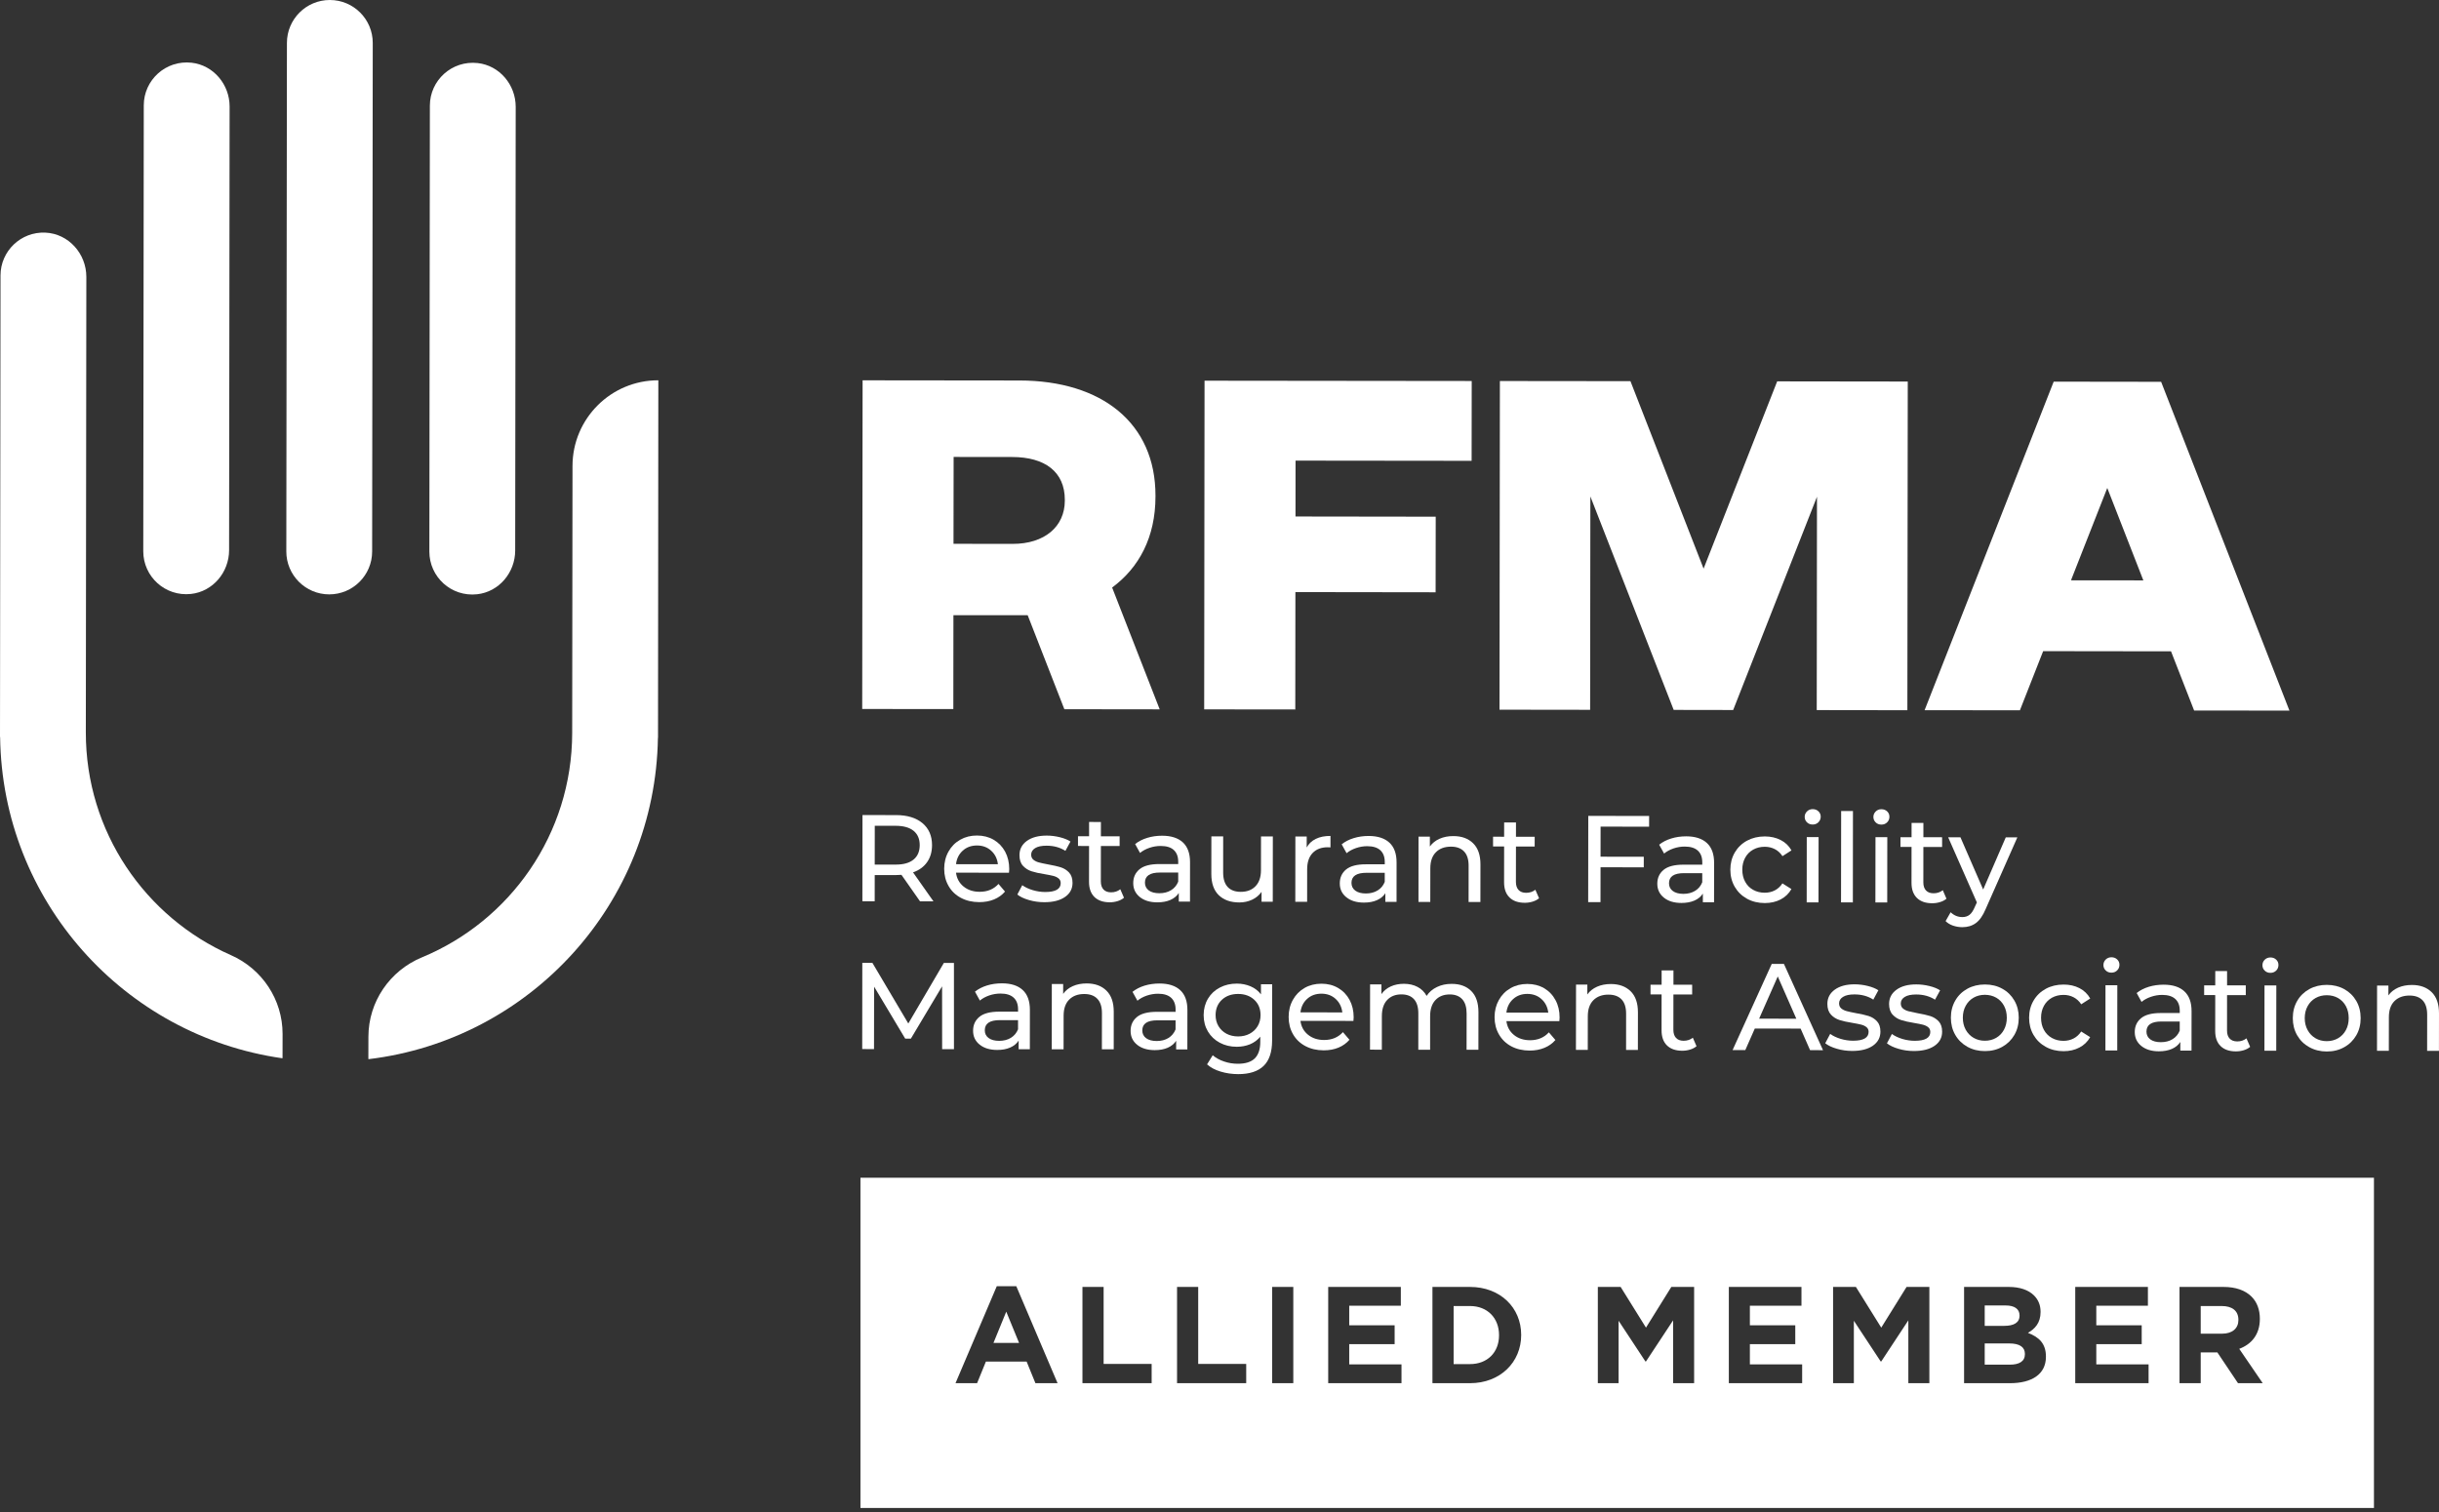 <?xml version="1.0" encoding="UTF-8"?> <svg xmlns="http://www.w3.org/2000/svg" width="100" height="62" viewBox="0 0 100 62" fill="none"><rect x="0" y="0" width="100" height="62" fill="#333333" stroke="none"/><path d="M19.562 24.368C20.459 24.27 21.122 23.479 21.123 22.576L21.144 4.382C21.145 3.479 20.485 2.686 19.587 2.586C18.526 2.468 17.626 3.295 17.625 4.332L17.604 22.617C17.603 23.655 18.5 24.484 19.562 24.368Z" fill="white"></path><path d="M7.831 24.355C8.729 24.257 9.392 23.465 9.393 22.562L9.414 4.369C9.415 3.466 8.755 2.673 7.857 2.572C6.796 2.454 5.896 3.281 5.895 4.319L5.874 22.604C5.873 23.642 6.77 24.47 7.831 24.355Z" fill="white"></path><path d="M15.283 1.761C15.284 0.79 14.497 0.001 13.525 2.09645e-05C12.554 -0.001 11.765 0.786 11.764 1.758L11.739 22.611C11.738 23.582 12.525 24.371 13.497 24.373C14.468 24.373 15.257 23.587 15.258 22.615L15.283 1.761Z" fill="white"></path><path d="M9.467 39.166C5.961 37.618 3.514 34.11 3.519 30.03L3.54 11.354C3.541 10.403 2.812 9.582 1.862 9.539C0.855 9.493 0.022 10.296 0.021 11.294L0 30.222H0.005C0.092 36.938 5.088 42.471 11.573 43.394C11.578 43.39 11.58 43.388 11.584 43.384L11.586 42.397C11.587 40.993 10.751 39.732 9.467 39.166Z" fill="white"></path><path d="M26.992 15.594C25.051 15.591 23.476 17.163 23.473 19.104L23.46 30.054C23.455 34.206 20.913 37.761 17.301 39.256C15.979 39.803 15.106 41.08 15.105 42.511L15.103 43.422C15.107 43.425 15.11 43.427 15.114 43.431C21.727 42.636 26.869 37.059 26.975 30.253L26.979 30.253L26.992 15.594Z" fill="white"></path><path d="M89.96 29.135L93.868 29.139L88.607 15.656L84.202 15.65L78.909 29.122L82.817 29.126L83.77 26.701L89.013 26.708L89.96 29.135ZM84.911 23.796L86.399 20.009L87.878 23.799L84.911 23.796Z" fill="white"></path><path d="M49.372 29.088L53.107 29.092L53.112 24.279L58.861 24.287L58.865 21.187L53.116 21.179L53.118 18.888L60.337 18.896L60.341 15.623L49.387 15.611L49.372 29.088Z" fill="white"></path><path d="M72.865 15.638L69.848 23.317L66.849 15.63L61.496 15.624L61.48 29.101L65.196 29.106L65.206 20.357L68.622 29.11L71.061 29.114L74.497 20.369L74.487 29.118L78.203 29.123L78.219 15.645L72.865 15.638Z" fill="white"></path><path d="M37.721 36.959L36.96 35.873C36.865 35.88 36.791 35.882 36.738 35.882L35.864 35.882L35.863 36.957L35.358 36.956L35.362 33.422L36.74 33.423C37.199 33.424 37.558 33.534 37.821 33.752C38.083 33.972 38.214 34.273 38.214 34.657C38.213 34.93 38.146 35.162 38.011 35.353C37.876 35.545 37.684 35.685 37.435 35.772L38.272 36.96L37.721 36.959ZM37.456 35.247C37.624 35.109 37.708 34.912 37.709 34.656C37.709 34.401 37.625 34.204 37.457 34.068C37.288 33.931 37.044 33.863 36.725 33.862L35.866 33.861L35.864 35.452L36.723 35.453C37.043 35.454 37.287 35.385 37.456 35.247Z" fill="white"></path><path d="M41.369 35.787L39.197 35.784C39.227 36.02 39.331 36.21 39.507 36.352C39.684 36.496 39.903 36.568 40.166 36.568C40.486 36.569 40.743 36.461 40.939 36.246L41.206 36.559C41.085 36.701 40.934 36.808 40.754 36.882C40.573 36.956 40.372 36.992 40.15 36.992C39.867 36.992 39.616 36.933 39.398 36.817C39.179 36.701 39.01 36.538 38.891 36.329C38.771 36.121 38.712 35.885 38.712 35.622C38.713 35.363 38.771 35.129 38.888 34.92C39.004 34.712 39.164 34.55 39.368 34.434C39.572 34.318 39.801 34.26 40.057 34.261C40.313 34.261 40.541 34.319 40.741 34.435C40.941 34.552 41.098 34.715 41.211 34.923C41.323 35.132 41.379 35.371 41.379 35.64C41.379 35.677 41.375 35.726 41.369 35.787ZM39.474 34.881C39.317 35.022 39.225 35.207 39.197 35.436L40.914 35.438C40.888 35.213 40.797 35.028 40.64 34.885C40.483 34.741 40.289 34.669 40.057 34.669C39.825 34.669 39.63 34.739 39.474 34.881Z" fill="white"></path><path d="M42.185 36.906C41.983 36.847 41.825 36.772 41.711 36.681L41.913 36.298C42.031 36.382 42.174 36.45 42.342 36.5C42.511 36.551 42.681 36.576 42.852 36.577C43.277 36.577 43.489 36.456 43.489 36.213C43.489 36.132 43.461 36.069 43.403 36.021C43.346 35.974 43.275 35.94 43.189 35.917C43.103 35.896 42.981 35.871 42.823 35.844C42.607 35.811 42.431 35.771 42.295 35.727C42.159 35.684 42.042 35.609 41.944 35.505C41.847 35.4 41.798 35.254 41.799 35.065C41.799 34.823 41.9 34.628 42.102 34.482C42.304 34.336 42.575 34.264 42.916 34.264C43.094 34.264 43.272 34.286 43.451 34.33C43.629 34.374 43.776 34.433 43.89 34.507L43.682 34.89C43.464 34.749 43.206 34.678 42.91 34.678C42.705 34.677 42.548 34.711 42.44 34.778C42.333 34.845 42.278 34.934 42.278 35.045C42.278 35.133 42.308 35.202 42.369 35.253C42.43 35.303 42.504 35.34 42.594 35.364C42.683 35.388 42.808 35.415 42.969 35.445C43.185 35.483 43.359 35.523 43.492 35.564C43.625 35.607 43.739 35.678 43.833 35.779C43.927 35.881 43.974 36.022 43.974 36.204C43.974 36.447 43.87 36.639 43.663 36.782C43.455 36.925 43.173 36.996 42.816 36.995C42.597 36.995 42.387 36.965 42.185 36.906Z" fill="white"></path><path d="M46.084 36.812C46.013 36.873 45.925 36.919 45.821 36.951C45.717 36.983 45.609 36.999 45.498 36.999C45.228 36.998 45.02 36.925 44.872 36.781C44.724 36.636 44.65 36.429 44.65 36.16L44.652 34.69L44.198 34.689L44.198 34.29L44.653 34.291L44.653 33.705L45.138 33.706L45.137 34.292L45.905 34.292L45.905 34.691L45.137 34.69L45.135 36.14C45.135 36.285 45.171 36.396 45.243 36.473C45.315 36.55 45.419 36.59 45.554 36.59C45.702 36.59 45.828 36.548 45.933 36.464L46.084 36.812Z" fill="white"></path><path d="M48.498 34.542C48.694 34.725 48.793 34.996 48.792 35.356L48.79 36.972L48.331 36.971L48.331 36.618C48.25 36.743 48.134 36.837 47.985 36.903C47.835 36.968 47.657 37.001 47.452 37.001C47.152 37.001 46.913 36.928 46.733 36.783C46.553 36.638 46.463 36.448 46.463 36.212C46.463 35.977 46.549 35.787 46.721 35.644C46.893 35.501 47.166 35.43 47.54 35.431L48.307 35.432L48.307 35.335C48.307 35.127 48.247 34.967 48.126 34.855C48.005 34.744 47.827 34.689 47.591 34.689C47.433 34.688 47.278 34.714 47.126 34.766C46.975 34.818 46.846 34.888 46.742 34.975L46.541 34.611C46.679 34.5 46.844 34.416 47.036 34.357C47.228 34.298 47.431 34.269 47.647 34.269C48.017 34.269 48.301 34.361 48.498 34.542ZM48.013 36.504C48.148 36.422 48.246 36.305 48.307 36.153L48.307 35.78L47.559 35.779C47.149 35.778 46.943 35.916 46.943 36.192C46.943 36.327 46.995 36.433 47.099 36.511C47.203 36.588 47.348 36.627 47.533 36.627C47.719 36.627 47.878 36.587 48.013 36.504Z" fill="white"></path><path d="M52.187 34.3L52.184 36.976L51.724 36.976L51.724 36.572C51.627 36.71 51.498 36.816 51.338 36.892C51.178 36.967 51.004 37.005 50.815 37.005C50.458 37.005 50.177 36.906 49.972 36.709C49.767 36.511 49.665 36.221 49.665 35.837L49.667 34.297L50.151 34.297L50.15 35.782C50.15 36.041 50.212 36.237 50.336 36.371C50.46 36.504 50.639 36.57 50.871 36.57C51.127 36.571 51.329 36.493 51.477 36.339C51.626 36.184 51.7 35.966 51.7 35.683L51.702 34.299L52.187 34.3Z" fill="white"></path><path d="M53.949 34.398C54.114 34.317 54.314 34.277 54.55 34.278L54.55 34.748C54.523 34.744 54.485 34.742 54.438 34.742C54.176 34.742 53.97 34.82 53.82 34.976C53.67 35.132 53.594 35.355 53.594 35.645L53.593 36.978L53.108 36.978L53.111 34.301L53.576 34.302L53.575 34.751C53.659 34.596 53.784 34.478 53.949 34.398Z" fill="white"></path><path d="M56.966 34.553C57.163 34.735 57.261 35.006 57.26 35.366L57.259 36.982L56.799 36.982L56.8 36.628C56.718 36.753 56.603 36.847 56.453 36.913C56.303 36.979 56.126 37.011 55.92 37.011C55.621 37.011 55.381 36.938 55.201 36.792C55.021 36.648 54.931 36.458 54.932 36.222C54.932 35.987 55.018 35.797 55.189 35.654C55.362 35.511 55.634 35.44 56.008 35.441L56.776 35.441V35.346C56.776 35.137 56.715 34.977 56.595 34.865C56.473 34.754 56.295 34.699 56.059 34.698C55.901 34.698 55.746 34.724 55.595 34.776C55.444 34.828 55.315 34.898 55.211 34.985L55.009 34.621C55.148 34.51 55.312 34.425 55.504 34.367C55.696 34.308 55.9 34.279 56.115 34.279C56.486 34.28 56.769 34.371 56.966 34.553ZM56.481 36.514C56.617 36.432 56.714 36.315 56.775 36.163L56.775 35.79L56.028 35.789C55.617 35.789 55.412 35.926 55.411 36.202C55.411 36.337 55.463 36.443 55.568 36.521C55.672 36.598 55.817 36.637 56.002 36.637C56.187 36.637 56.347 36.596 56.481 36.514Z" fill="white"></path><path d="M60.4 34.58C60.6 34.777 60.7 35.066 60.699 35.446L60.697 36.986L60.213 36.986L60.214 35.501C60.215 35.242 60.153 35.046 60.028 34.915C59.904 34.784 59.725 34.717 59.493 34.717C59.231 34.717 59.023 34.793 58.872 34.947C58.72 35.099 58.644 35.319 58.644 35.605L58.642 36.984L58.158 36.983L58.16 34.307L58.625 34.307L58.625 34.711C58.723 34.574 58.855 34.468 59.021 34.394C59.188 34.32 59.378 34.283 59.59 34.284C59.93 34.284 60.2 34.383 60.4 34.58Z" fill="white"></path><path d="M63.102 36.833C63.031 36.893 62.943 36.939 62.839 36.971C62.735 37.003 62.626 37.019 62.516 37.019C62.246 37.018 62.038 36.946 61.89 36.8C61.742 36.656 61.668 36.449 61.668 36.18L61.67 34.71L61.216 34.709V34.31L61.67 34.311L61.671 33.725L62.156 33.726L62.155 34.312L62.923 34.312L62.922 34.711L62.155 34.711L62.153 36.16C62.153 36.304 62.189 36.416 62.261 36.493C62.334 36.571 62.437 36.61 62.572 36.61C62.72 36.61 62.846 36.568 62.95 36.484L63.102 36.833Z" fill="white"></path><path d="M65.625 33.896L65.623 35.129L67.396 35.131L67.395 35.565L65.623 35.563L65.621 36.992L65.116 36.991L65.12 33.456L67.615 33.459L67.614 33.899L65.625 33.896Z" fill="white"></path><path d="M69.984 34.568C70.181 34.75 70.279 35.021 70.279 35.381L70.277 36.997L69.818 36.997L69.818 36.643C69.737 36.768 69.621 36.863 69.472 36.928C69.322 36.993 69.144 37.026 68.939 37.026C68.639 37.026 68.399 36.953 68.22 36.808C68.04 36.663 67.95 36.473 67.95 36.237C67.95 36.001 68.036 35.812 68.208 35.669C68.38 35.527 68.653 35.455 69.027 35.456L69.794 35.457L69.794 35.361C69.794 35.152 69.734 34.992 69.613 34.881C69.492 34.77 69.314 34.714 69.078 34.714C68.92 34.713 68.765 34.739 68.613 34.791C68.462 34.843 68.333 34.913 68.229 35L68.027 34.637C68.166 34.525 68.331 34.441 68.523 34.382C68.715 34.323 68.918 34.294 69.134 34.294C69.504 34.295 69.787 34.386 69.984 34.568ZM69.5 36.529C69.635 36.447 69.732 36.33 69.793 36.178L69.793 35.805L69.046 35.804C68.635 35.803 68.43 35.942 68.43 36.217C68.429 36.352 68.482 36.458 68.586 36.536C68.69 36.613 68.835 36.652 69.02 36.653C69.205 36.653 69.365 36.611 69.5 36.529Z" fill="white"></path><path d="M71.628 36.853C71.414 36.734 71.247 36.572 71.126 36.365C71.005 36.157 70.945 35.923 70.945 35.66C70.945 35.398 71.007 35.163 71.128 34.955C71.249 34.749 71.416 34.587 71.631 34.471C71.845 34.356 72.088 34.298 72.361 34.298C72.603 34.299 72.819 34.348 73.009 34.446C73.2 34.543 73.347 34.685 73.451 34.87L73.082 35.107C72.998 34.979 72.894 34.883 72.769 34.819C72.645 34.755 72.507 34.722 72.355 34.722C72.18 34.722 72.022 34.761 71.883 34.838C71.743 34.915 71.633 35.025 71.554 35.169C71.475 35.311 71.435 35.475 71.435 35.66C71.435 35.849 71.474 36.015 71.553 36.158C71.632 36.302 71.741 36.412 71.881 36.489C72.02 36.567 72.178 36.606 72.353 36.606C72.505 36.606 72.642 36.575 72.767 36.511C72.891 36.447 72.996 36.351 73.08 36.223L73.449 36.456C73.344 36.641 73.197 36.783 73.007 36.882C72.816 36.981 72.6 37.03 72.358 37.03C72.085 37.03 71.841 36.97 71.628 36.853Z" fill="white"></path><path d="M74.086 33.719C74.024 33.659 73.993 33.585 73.993 33.497C73.993 33.409 74.024 33.335 74.087 33.273C74.149 33.21 74.227 33.179 74.322 33.179C74.416 33.179 74.494 33.209 74.556 33.268C74.618 33.326 74.65 33.4 74.65 33.487C74.649 33.578 74.618 33.655 74.556 33.717C74.493 33.779 74.415 33.81 74.321 33.81C74.226 33.81 74.148 33.78 74.086 33.719ZM74.078 34.325L74.563 34.326L74.559 37.002L74.075 37.002L74.078 34.325Z" fill="white"></path><path d="M75.488 33.256L75.972 33.256L75.968 37.004L75.483 37.003L75.488 33.256Z" fill="white"></path><path d="M76.904 33.723C76.842 33.662 76.81 33.588 76.81 33.5C76.81 33.413 76.842 33.338 76.904 33.276C76.967 33.213 77.045 33.182 77.139 33.182C77.233 33.183 77.311 33.212 77.374 33.271C77.436 33.33 77.467 33.403 77.467 33.491C77.467 33.582 77.436 33.658 77.373 33.72C77.311 33.782 77.233 33.814 77.138 33.813C77.044 33.813 76.966 33.783 76.904 33.723ZM76.896 34.329L77.38 34.329L77.377 37.005L76.892 37.005L76.896 34.329Z" fill="white"></path><path d="M79.806 36.852C79.736 36.912 79.648 36.959 79.543 36.99C79.439 37.022 79.331 37.038 79.22 37.038C78.951 37.038 78.742 36.965 78.594 36.82C78.446 36.675 78.372 36.468 78.373 36.199L78.374 34.729L77.92 34.729L77.92 34.33L78.375 34.33L78.376 33.744L78.86 33.745L78.86 34.331L79.627 34.332L79.627 34.731L78.859 34.73L78.858 36.179C78.857 36.324 78.894 36.435 78.965 36.512C79.038 36.59 79.141 36.629 79.276 36.629C79.424 36.629 79.55 36.587 79.655 36.503L79.806 36.852Z" fill="white"></path><path d="M82.713 34.335L81.412 37.278C81.297 37.55 81.162 37.742 81.009 37.852C80.856 37.964 80.671 38.019 80.456 38.019C80.325 38.019 80.198 37.997 80.075 37.956C79.952 37.913 79.85 37.851 79.77 37.77L79.977 37.407C80.115 37.539 80.275 37.605 80.456 37.605C80.575 37.605 80.673 37.574 80.752 37.512C80.832 37.45 80.903 37.343 80.967 37.191L81.053 37.005L79.875 34.332L80.379 34.333L81.311 36.475L82.238 34.335L82.713 34.335Z" fill="white"></path><path d="M38.628 43.021L38.626 40.445L37.346 42.59L37.114 42.59L35.839 40.458L35.835 43.018L35.351 43.017L35.355 39.482L35.769 39.483L37.241 41.969L38.698 39.486L39.112 39.486L39.113 43.022L38.628 43.021Z" fill="white"></path><path d="M41.931 40.595C42.128 40.777 42.226 41.049 42.226 41.409L42.224 43.025L41.764 43.024L41.765 42.67C41.684 42.795 41.568 42.89 41.418 42.955C41.268 43.021 41.091 43.054 40.886 43.053C40.586 43.053 40.346 42.98 40.166 42.835C39.986 42.69 39.896 42.5 39.897 42.264C39.897 42.029 39.983 41.839 40.155 41.697C40.327 41.554 40.599 41.483 40.973 41.483L41.741 41.484V41.388C41.741 41.179 41.681 41.019 41.559 40.908C41.438 40.797 41.26 40.741 41.024 40.741C40.866 40.741 40.711 40.766 40.559 40.818C40.408 40.871 40.28 40.94 40.176 41.028L39.974 40.663C40.112 40.553 40.278 40.468 40.469 40.409C40.661 40.35 40.865 40.322 41.081 40.322C41.451 40.322 41.734 40.413 41.931 40.595ZM41.446 42.557C41.581 42.474 41.679 42.358 41.74 42.206V41.832L40.993 41.831C40.582 41.831 40.377 41.969 40.377 42.245C40.376 42.38 40.428 42.486 40.532 42.563C40.637 42.641 40.781 42.68 40.967 42.68C41.152 42.68 41.312 42.639 41.446 42.557Z" fill="white"></path><path d="M45.365 40.622C45.565 40.819 45.665 41.108 45.664 41.489L45.663 43.028L45.178 43.028L45.18 41.543C45.18 41.284 45.118 41.089 44.993 40.958C44.869 40.826 44.69 40.76 44.458 40.76C44.196 40.759 43.989 40.836 43.837 40.989C43.685 41.142 43.609 41.362 43.609 41.648L43.607 43.026L43.122 43.026L43.125 40.349L43.59 40.35L43.59 40.754C43.687 40.616 43.82 40.51 43.987 40.436C44.153 40.362 44.343 40.326 44.555 40.326C44.895 40.326 45.165 40.425 45.365 40.622Z" fill="white"></path><path d="M48.39 40.602C48.587 40.785 48.685 41.056 48.684 41.416L48.682 43.032L48.222 43.031L48.223 42.678C48.142 42.802 48.026 42.897 47.877 42.963C47.727 43.028 47.549 43.061 47.344 43.061C47.044 43.06 46.805 42.987 46.625 42.843C46.444 42.698 46.355 42.507 46.355 42.271C46.355 42.036 46.441 41.847 46.613 41.704C46.785 41.561 47.058 41.49 47.432 41.49L48.199 41.492L48.2 41.395C48.2 41.187 48.139 41.026 48.018 40.915C47.897 40.804 47.719 40.748 47.483 40.748C47.325 40.748 47.17 40.774 47.018 40.825C46.867 40.878 46.739 40.947 46.635 41.034L46.433 40.671C46.571 40.56 46.736 40.475 46.928 40.416C47.12 40.358 47.324 40.329 47.539 40.329C47.91 40.329 48.193 40.42 48.39 40.602ZM47.905 42.564C48.039 42.481 48.137 42.364 48.198 42.213L48.199 41.84L47.452 41.839C47.041 41.838 46.835 41.976 46.835 42.252C46.835 42.387 46.887 42.493 46.991 42.571C47.096 42.648 47.24 42.687 47.425 42.687C47.61 42.688 47.77 42.646 47.905 42.564Z" fill="white"></path><path d="M52.159 40.36L52.157 42.672C52.156 43.14 52.04 43.486 51.807 43.71C51.575 43.933 51.228 44.045 50.767 44.045C50.514 44.044 50.273 44.01 50.044 43.94C49.816 43.871 49.631 43.773 49.49 43.644L49.722 43.271C49.846 43.378 50.001 43.464 50.184 43.526C50.367 43.589 50.557 43.62 50.752 43.62C51.065 43.62 51.297 43.547 51.447 43.399C51.596 43.251 51.672 43.025 51.672 42.722V42.51C51.558 42.648 51.417 42.752 51.251 42.821C51.083 42.889 50.902 42.923 50.707 42.923C50.452 42.923 50.22 42.868 50.013 42.758C49.806 42.648 49.644 42.495 49.526 42.298C49.409 42.101 49.35 41.876 49.35 41.624C49.351 41.371 49.41 41.147 49.528 40.95C49.646 40.753 49.809 40.601 50.016 40.494C50.223 40.386 50.454 40.333 50.711 40.333C50.912 40.333 51.1 40.371 51.273 40.444C51.447 40.519 51.589 40.628 51.7 40.773L51.7 40.359L52.159 40.36ZM51.235 42.389C51.375 42.315 51.485 42.211 51.564 42.078C51.643 41.946 51.683 41.795 51.683 41.627C51.684 41.367 51.598 41.158 51.427 40.998C51.255 40.837 51.035 40.758 50.765 40.757C50.493 40.757 50.271 40.836 50.098 40.996C49.927 41.156 49.841 41.365 49.84 41.625C49.84 41.793 49.879 41.944 49.958 42.077C50.037 42.21 50.147 42.313 50.286 42.388C50.426 42.462 50.585 42.499 50.763 42.499C50.938 42.499 51.096 42.463 51.235 42.389Z" fill="white"></path><path d="M55.491 41.863L53.319 41.861C53.349 42.097 53.453 42.286 53.629 42.429C53.806 42.573 54.025 42.645 54.288 42.645C54.608 42.646 54.865 42.537 55.061 42.323L55.328 42.636C55.207 42.777 55.056 42.885 54.876 42.959C54.696 43.033 54.495 43.069 54.272 43.069C53.989 43.069 53.739 43.01 53.52 42.894C53.301 42.778 53.132 42.615 53.013 42.406C52.894 42.197 52.834 41.962 52.835 41.699C52.835 41.44 52.893 41.206 53.01 40.997C53.126 40.789 53.286 40.627 53.49 40.51C53.693 40.394 53.924 40.337 54.179 40.337C54.435 40.337 54.663 40.395 54.863 40.512C55.064 40.629 55.22 40.791 55.333 41C55.445 41.209 55.501 41.448 55.501 41.717C55.501 41.754 55.497 41.803 55.491 41.863ZM53.596 40.957C53.438 41.099 53.347 41.283 53.319 41.512L55.036 41.514C55.01 41.289 54.918 41.105 54.762 40.961C54.606 40.818 54.411 40.746 54.179 40.746C53.947 40.746 53.752 40.816 53.596 40.957Z" fill="white"></path><path d="M60.322 40.637C60.519 40.833 60.617 41.122 60.617 41.506L60.615 43.046L60.13 43.045L60.132 41.561C60.132 41.301 60.072 41.106 59.953 40.975C59.834 40.844 59.663 40.777 59.441 40.777C59.195 40.777 59 40.853 58.855 41.007C58.71 41.159 58.637 41.379 58.636 41.665L58.635 43.044H58.151L58.152 41.559C58.153 41.299 58.093 41.104 57.974 40.972C57.854 40.841 57.683 40.775 57.461 40.775C57.215 40.774 57.02 40.851 56.875 41.004C56.73 41.157 56.658 41.377 56.657 41.663L56.656 43.042L56.171 43.041L56.174 40.364L56.639 40.365L56.638 40.764C56.736 40.626 56.864 40.521 57.022 40.449C57.181 40.377 57.361 40.341 57.563 40.341C57.772 40.342 57.957 40.383 58.118 40.468C58.28 40.552 58.404 40.675 58.492 40.837C58.593 40.682 58.733 40.561 58.913 40.474C59.094 40.386 59.297 40.343 59.522 40.344C59.859 40.344 60.125 40.441 60.322 40.637Z" fill="white"></path><path d="M63.934 41.873L61.763 41.871C61.793 42.106 61.896 42.295 62.073 42.439C62.249 42.582 62.469 42.654 62.731 42.655C63.051 42.655 63.309 42.547 63.504 42.332L63.772 42.646C63.65 42.787 63.499 42.895 63.319 42.968C63.139 43.042 62.938 43.079 62.715 43.079C62.433 43.078 62.182 43.02 61.963 42.904C61.745 42.787 61.576 42.624 61.457 42.416C61.337 42.207 61.278 41.971 61.278 41.709C61.278 41.449 61.337 41.215 61.453 41.007C61.569 40.798 61.73 40.636 61.934 40.52C62.137 40.404 62.367 40.347 62.623 40.347C62.879 40.347 63.106 40.405 63.307 40.521C63.507 40.638 63.664 40.8 63.776 41.01C63.889 41.218 63.945 41.457 63.944 41.727C63.944 41.763 63.941 41.812 63.934 41.873ZM62.039 40.967C61.882 41.108 61.79 41.293 61.763 41.522L63.48 41.524C63.453 41.299 63.362 41.114 63.205 40.971C63.049 40.828 62.855 40.756 62.622 40.755C62.39 40.755 62.196 40.825 62.039 40.967Z" fill="white"></path><path d="M66.857 40.647C67.057 40.844 67.157 41.133 67.156 41.514L67.154 43.053L66.67 43.053L66.671 41.568C66.672 41.309 66.61 41.114 66.486 40.982C66.361 40.851 66.183 40.785 65.95 40.785C65.688 40.784 65.481 40.861 65.329 41.014C65.177 41.167 65.101 41.386 65.101 41.673L65.099 43.051L64.614 43.05L64.618 40.374L65.082 40.374L65.081 40.778C65.179 40.641 65.312 40.535 65.478 40.461C65.645 40.387 65.835 40.35 66.047 40.35C66.387 40.351 66.657 40.45 66.857 40.647Z" fill="white"></path><path d="M69.558 42.9C69.487 42.96 69.4 43.007 69.295 43.038C69.191 43.07 69.083 43.087 68.972 43.086C68.703 43.086 68.495 43.013 68.346 42.868C68.198 42.723 68.124 42.516 68.125 42.247L68.126 40.777L67.672 40.777L67.672 40.378L68.127 40.378L68.128 39.793L68.612 39.793L68.612 40.379L69.379 40.38L69.379 40.779L68.611 40.778L68.609 42.227C68.609 42.372 68.645 42.483 68.718 42.56C68.79 42.638 68.894 42.677 69.028 42.677C69.176 42.677 69.303 42.635 69.407 42.552L69.558 42.9Z" fill="white"></path><path d="M73.826 42.178L71.948 42.175L71.558 43.059L71.037 43.058L72.642 39.525L73.142 39.526L74.744 43.063L74.214 43.062L73.826 42.178ZM73.65 41.773L72.889 40.04L72.125 41.771L73.65 41.773Z" fill="white"></path><path d="M75.31 43.004C75.108 42.946 74.95 42.87 74.835 42.779L75.038 42.396C75.156 42.48 75.299 42.548 75.467 42.599C75.635 42.649 75.805 42.675 75.977 42.675C76.401 42.675 76.613 42.554 76.614 42.312C76.614 42.231 76.585 42.167 76.528 42.12C76.471 42.073 76.399 42.038 76.313 42.016C76.227 41.994 76.105 41.97 75.947 41.943C75.732 41.909 75.556 41.87 75.42 41.826C75.283 41.782 75.166 41.708 75.069 41.604C74.971 41.498 74.923 41.352 74.923 41.164C74.923 40.921 75.025 40.727 75.227 40.581C75.429 40.435 75.7 40.362 76.04 40.362C76.219 40.363 76.397 40.384 76.575 40.429C76.754 40.472 76.9 40.532 77.014 40.606L76.807 40.989C76.588 40.848 76.331 40.776 76.034 40.776C75.829 40.776 75.672 40.809 75.565 40.877C75.457 40.944 75.403 41.033 75.403 41.144C75.403 41.232 75.433 41.301 75.493 41.351C75.554 41.402 75.629 41.439 75.718 41.462C75.807 41.486 75.933 41.514 76.094 41.544C76.31 41.581 76.484 41.621 76.617 41.663C76.75 41.705 76.863 41.777 76.957 41.878C77.051 41.979 77.098 42.12 77.098 42.302C77.098 42.545 76.994 42.737 76.787 42.881C76.58 43.023 76.298 43.094 75.941 43.094C75.722 43.093 75.512 43.064 75.31 43.004Z" fill="white"></path><path d="M77.84 43.007C77.638 42.949 77.48 42.873 77.365 42.782L77.568 42.399C77.686 42.483 77.828 42.551 77.997 42.602C78.165 42.652 78.335 42.678 78.507 42.678C78.931 42.678 79.143 42.557 79.143 42.315C79.143 42.234 79.115 42.17 79.058 42.123C79.001 42.076 78.93 42.042 78.843 42.019C78.757 41.997 78.636 41.973 78.477 41.946C78.262 41.912 78.086 41.872 77.95 41.828C77.813 41.785 77.697 41.711 77.599 41.607C77.502 41.502 77.453 41.355 77.453 41.166C77.454 40.924 77.555 40.73 77.757 40.584C77.959 40.437 78.23 40.365 78.57 40.366C78.749 40.366 78.927 40.388 79.105 40.432C79.283 40.475 79.43 40.534 79.545 40.609L79.337 40.992C79.118 40.851 78.861 40.779 78.564 40.779C78.359 40.779 78.203 40.812 78.095 40.879C77.987 40.947 77.933 41.036 77.933 41.147C77.933 41.235 77.963 41.304 78.023 41.354C78.084 41.405 78.159 41.442 78.248 41.466C78.337 41.489 78.463 41.516 78.624 41.547C78.84 41.584 79.014 41.624 79.147 41.666C79.28 41.709 79.393 41.78 79.487 41.881C79.581 41.982 79.629 42.124 79.628 42.306C79.628 42.548 79.525 42.74 79.317 42.884C79.11 43.026 78.828 43.097 78.471 43.097C78.252 43.097 78.042 43.067 77.84 43.007Z" fill="white"></path><path d="M80.663 42.923C80.451 42.805 80.285 42.642 80.166 42.435C80.046 42.228 79.987 41.993 79.987 41.73C79.987 41.468 80.048 41.233 80.168 41.026C80.287 40.819 80.453 40.658 80.666 40.542C80.877 40.426 81.117 40.369 81.383 40.369C81.649 40.369 81.887 40.427 82.097 40.544C82.307 40.66 82.472 40.822 82.591 41.029C82.711 41.236 82.77 41.471 82.77 41.733C82.769 41.996 82.71 42.231 82.59 42.438C82.47 42.645 82.305 42.807 82.094 42.925C81.884 43.042 81.646 43.101 81.379 43.1C81.114 43.1 80.875 43.041 80.663 42.923ZM81.842 42.558C81.979 42.479 82.086 42.368 82.163 42.226C82.241 42.082 82.28 41.918 82.28 41.733C82.28 41.548 82.242 41.384 82.165 41.241C82.087 41.097 81.98 40.987 81.844 40.909C81.708 40.832 81.554 40.793 81.382 40.792C81.211 40.792 81.056 40.831 80.92 40.908C80.784 40.986 80.676 41.096 80.597 41.239C80.517 41.382 80.477 41.546 80.477 41.731C80.477 41.916 80.516 42.08 80.595 42.224C80.674 42.366 80.782 42.478 80.918 42.557C81.054 42.636 81.209 42.676 81.38 42.676C81.552 42.676 81.706 42.637 81.842 42.558Z" fill="white"></path><path d="M83.877 42.926C83.663 42.808 83.496 42.646 83.375 42.438C83.254 42.231 83.194 41.996 83.194 41.734C83.194 41.471 83.255 41.236 83.377 41.029C83.498 40.822 83.666 40.661 83.88 40.545C84.094 40.429 84.337 40.372 84.61 40.372C84.852 40.372 85.068 40.421 85.259 40.519C85.448 40.617 85.596 40.759 85.7 40.944L85.331 41.181C85.247 41.053 85.142 40.957 85.018 40.893C84.894 40.828 84.756 40.796 84.604 40.796C84.429 40.796 84.272 40.834 84.132 40.911C83.992 40.989 83.882 41.099 83.803 41.242C83.724 41.385 83.684 41.549 83.684 41.734C83.684 41.923 83.723 42.089 83.802 42.232C83.881 42.375 83.99 42.486 84.13 42.563C84.269 42.641 84.427 42.68 84.602 42.68C84.754 42.68 84.892 42.648 85.016 42.584C85.141 42.52 85.245 42.425 85.33 42.297L85.698 42.529C85.593 42.714 85.446 42.857 85.256 42.955C85.065 43.055 84.849 43.104 84.607 43.104C84.334 43.104 84.091 43.044 83.877 42.926Z" fill="white"></path><path d="M86.335 39.793C86.272 39.732 86.241 39.658 86.241 39.571C86.242 39.483 86.273 39.409 86.335 39.346C86.398 39.285 86.476 39.253 86.57 39.253C86.664 39.253 86.743 39.283 86.805 39.342C86.867 39.401 86.898 39.474 86.898 39.562C86.898 39.653 86.867 39.729 86.804 39.791C86.742 39.854 86.663 39.884 86.569 39.884C86.475 39.884 86.397 39.854 86.335 39.793ZM86.326 40.399L86.811 40.4L86.808 43.076L86.323 43.075L86.326 40.399Z" fill="white"></path><path d="M89.561 40.651C89.757 40.833 89.856 41.104 89.855 41.464L89.853 43.08L89.394 43.079V42.726C89.313 42.85 89.198 42.946 89.048 43.011C88.898 43.076 88.72 43.109 88.515 43.109C88.215 43.109 87.976 43.035 87.796 42.891C87.616 42.746 87.526 42.556 87.526 42.32C87.526 42.084 87.612 41.895 87.784 41.752C87.956 41.609 88.229 41.538 88.603 41.539L89.371 41.539V41.443C89.371 41.234 89.31 41.075 89.189 40.964C89.068 40.852 88.889 40.797 88.654 40.796C88.496 40.796 88.341 40.822 88.189 40.874C88.038 40.926 87.91 40.995 87.805 41.083L87.604 40.719C87.742 40.608 87.907 40.524 88.099 40.464C88.291 40.406 88.495 40.377 88.71 40.377C89.081 40.377 89.364 40.468 89.561 40.651ZM89.076 42.612C89.211 42.53 89.309 42.413 89.37 42.261L89.37 41.888L88.623 41.887C88.212 41.886 88.006 42.024 88.006 42.3C88.006 42.435 88.058 42.541 88.162 42.619C88.266 42.696 88.411 42.735 88.596 42.735C88.781 42.735 88.942 42.694 89.076 42.612Z" fill="white"></path><path d="M92.257 42.926C92.186 42.987 92.099 43.033 91.994 43.065C91.89 43.097 91.782 43.112 91.671 43.112C91.402 43.112 91.193 43.039 91.045 42.894C90.897 42.75 90.823 42.542 90.824 42.273L90.826 40.804L90.371 40.803L90.371 40.404L90.826 40.405L90.827 39.819L91.311 39.82L91.311 40.405L92.078 40.406L92.078 40.805L91.31 40.804L91.309 42.254C91.308 42.399 91.344 42.51 91.417 42.587C91.489 42.664 91.592 42.703 91.727 42.704C91.875 42.704 92.002 42.662 92.106 42.578L92.257 42.926Z" fill="white"></path><path d="M92.854 39.801C92.792 39.741 92.761 39.666 92.761 39.579C92.761 39.491 92.792 39.417 92.854 39.354C92.917 39.292 92.995 39.261 93.09 39.261C93.184 39.261 93.262 39.291 93.324 39.35C93.386 39.408 93.418 39.482 93.417 39.57C93.417 39.661 93.386 39.737 93.324 39.799C93.261 39.861 93.183 39.892 93.088 39.892C92.994 39.892 92.916 39.862 92.854 39.801ZM92.846 40.407L93.33 40.408L93.327 43.084L92.843 43.084L92.846 40.407Z" fill="white"></path><path d="M94.681 42.939C94.469 42.822 94.303 42.659 94.184 42.452C94.065 42.244 94.005 42.009 94.006 41.747C94.006 41.484 94.066 41.249 94.186 41.042C94.305 40.836 94.472 40.675 94.684 40.558C94.896 40.442 95.135 40.385 95.401 40.385C95.667 40.386 95.905 40.444 96.115 40.56C96.325 40.677 96.49 40.838 96.61 41.045C96.729 41.253 96.788 41.487 96.788 41.75C96.788 42.012 96.728 42.248 96.608 42.455C96.488 42.661 96.323 42.824 96.112 42.941C95.902 43.059 95.664 43.117 95.398 43.117C95.132 43.116 94.893 43.057 94.681 42.939ZM95.861 42.574C95.997 42.495 96.104 42.385 96.181 42.242C96.259 42.099 96.298 41.935 96.298 41.749C96.298 41.564 96.26 41.401 96.183 41.257C96.105 41.114 95.998 41.004 95.862 40.925C95.726 40.848 95.572 40.81 95.4 40.809C95.229 40.809 95.075 40.847 94.938 40.925C94.802 41.002 94.694 41.112 94.615 41.255C94.535 41.398 94.496 41.563 94.495 41.747C94.495 41.933 94.535 42.097 94.614 42.24C94.692 42.383 94.8 42.494 94.936 42.574C95.073 42.653 95.227 42.693 95.398 42.693C95.57 42.693 95.724 42.653 95.861 42.574Z" fill="white"></path><path d="M99.7 40.685C99.901 40.882 100 41.171 100 41.552L99.998 43.091L99.513 43.091L99.515 41.607C99.515 41.347 99.453 41.152 99.329 41.02C99.204 40.889 99.026 40.823 98.794 40.823C98.531 40.822 98.324 40.899 98.172 41.052C98.02 41.205 97.945 41.425 97.945 41.711L97.943 43.089L97.458 43.089L97.461 40.412L97.926 40.413L97.925 40.816C98.023 40.679 98.156 40.573 98.322 40.499C98.489 40.425 98.678 40.389 98.89 40.389C99.23 40.389 99.5 40.488 99.7 40.685Z" fill="white"></path><path d="M43.639 29.082L47.548 29.087L45.598 24.092C46.704 23.275 47.373 22.028 47.375 20.364V20.326C47.379 17.36 45.185 15.606 41.796 15.602L35.367 15.595L35.351 29.072L39.087 29.076L39.091 25.226H42.135L43.639 29.082ZM39.099 18.737L41.504 18.74C42.832 18.742 43.659 19.339 43.658 20.495V20.533C43.656 21.592 42.828 22.304 41.519 22.302L39.094 22.299L39.099 18.737Z" fill="white"></path><path d="M35.279 48.294V61.834H97.333V48.294H35.279ZM40.868 52.742H41.669L43.361 56.718H42.453L42.092 55.832H40.422L40.061 56.718H39.176L40.868 52.742ZM44.381 52.771H45.249V55.929H47.218V56.718H44.381V52.771ZM48.259 52.771H49.127V55.929H51.095V56.718H48.259V52.771ZM52.158 52.771H53.026V56.718H52.158V52.771ZM54.457 52.771H57.435V53.542H55.319V54.344H57.181V55.117H55.319V55.947H57.462V56.718H54.457V52.771ZM58.731 52.771H60.271C61.512 52.771 62.369 53.622 62.369 54.734V54.744C62.369 55.856 61.512 56.718 60.271 56.718H58.731V52.771ZM65.512 52.771H66.447L67.486 54.44L68.525 52.771H69.46V56.718H68.598V54.141L67.486 55.827H67.463L66.363 54.158V56.718H65.512L65.512 52.771ZM70.883 52.771H73.861V53.542H71.746V54.344H73.607V55.117H71.746V55.947H73.889V56.718H70.883V52.771ZM75.157 52.771H76.093L77.132 54.44L78.17 52.771H79.105V56.718H78.243V54.141L77.132 55.827H77.109L76.009 54.158V56.718H75.157L75.157 52.771ZM80.528 52.771H82.362C82.813 52.771 83.168 52.894 83.394 53.119C83.574 53.3 83.664 53.52 83.664 53.791V53.802C83.664 54.248 83.427 54.496 83.146 54.654C83.603 54.829 83.884 55.094 83.884 55.625V55.636C83.884 56.358 83.298 56.718 82.407 56.718H80.528V52.771ZM85.086 52.771H88.065V53.542H85.949V54.344H87.811V55.117H85.949V55.947H88.093V56.718H85.086V52.771ZM89.361 52.771H91.166C91.668 52.771 92.057 52.911 92.316 53.17C92.536 53.39 92.655 53.701 92.655 54.073V54.084C92.655 54.721 92.311 55.123 91.81 55.309L92.773 56.718H91.759L90.912 55.455H90.23V56.718H89.361V52.771ZM81.374 53.531V54.367H82.175C82.559 54.367 82.802 54.242 82.802 53.949V53.938C82.802 53.678 82.599 53.531 82.232 53.531L81.374 53.531ZM59.599 53.554V55.935H60.271C60.982 55.935 61.461 55.456 61.461 54.756V54.744C61.461 54.044 60.982 53.554 60.271 53.554L59.599 53.554ZM90.23 53.554V54.688H91.109C91.533 54.688 91.775 54.463 91.775 54.13V54.118C91.775 53.746 91.516 53.554 91.092 53.554L90.23 53.554ZM41.257 53.785L40.733 55.066H41.782L41.257 53.785ZM81.374 55.088V55.958H82.407C82.79 55.958 83.022 55.822 83.022 55.529V55.517C83.022 55.251 82.825 55.088 82.379 55.088L81.374 55.088Z" fill="white"></path></svg> 